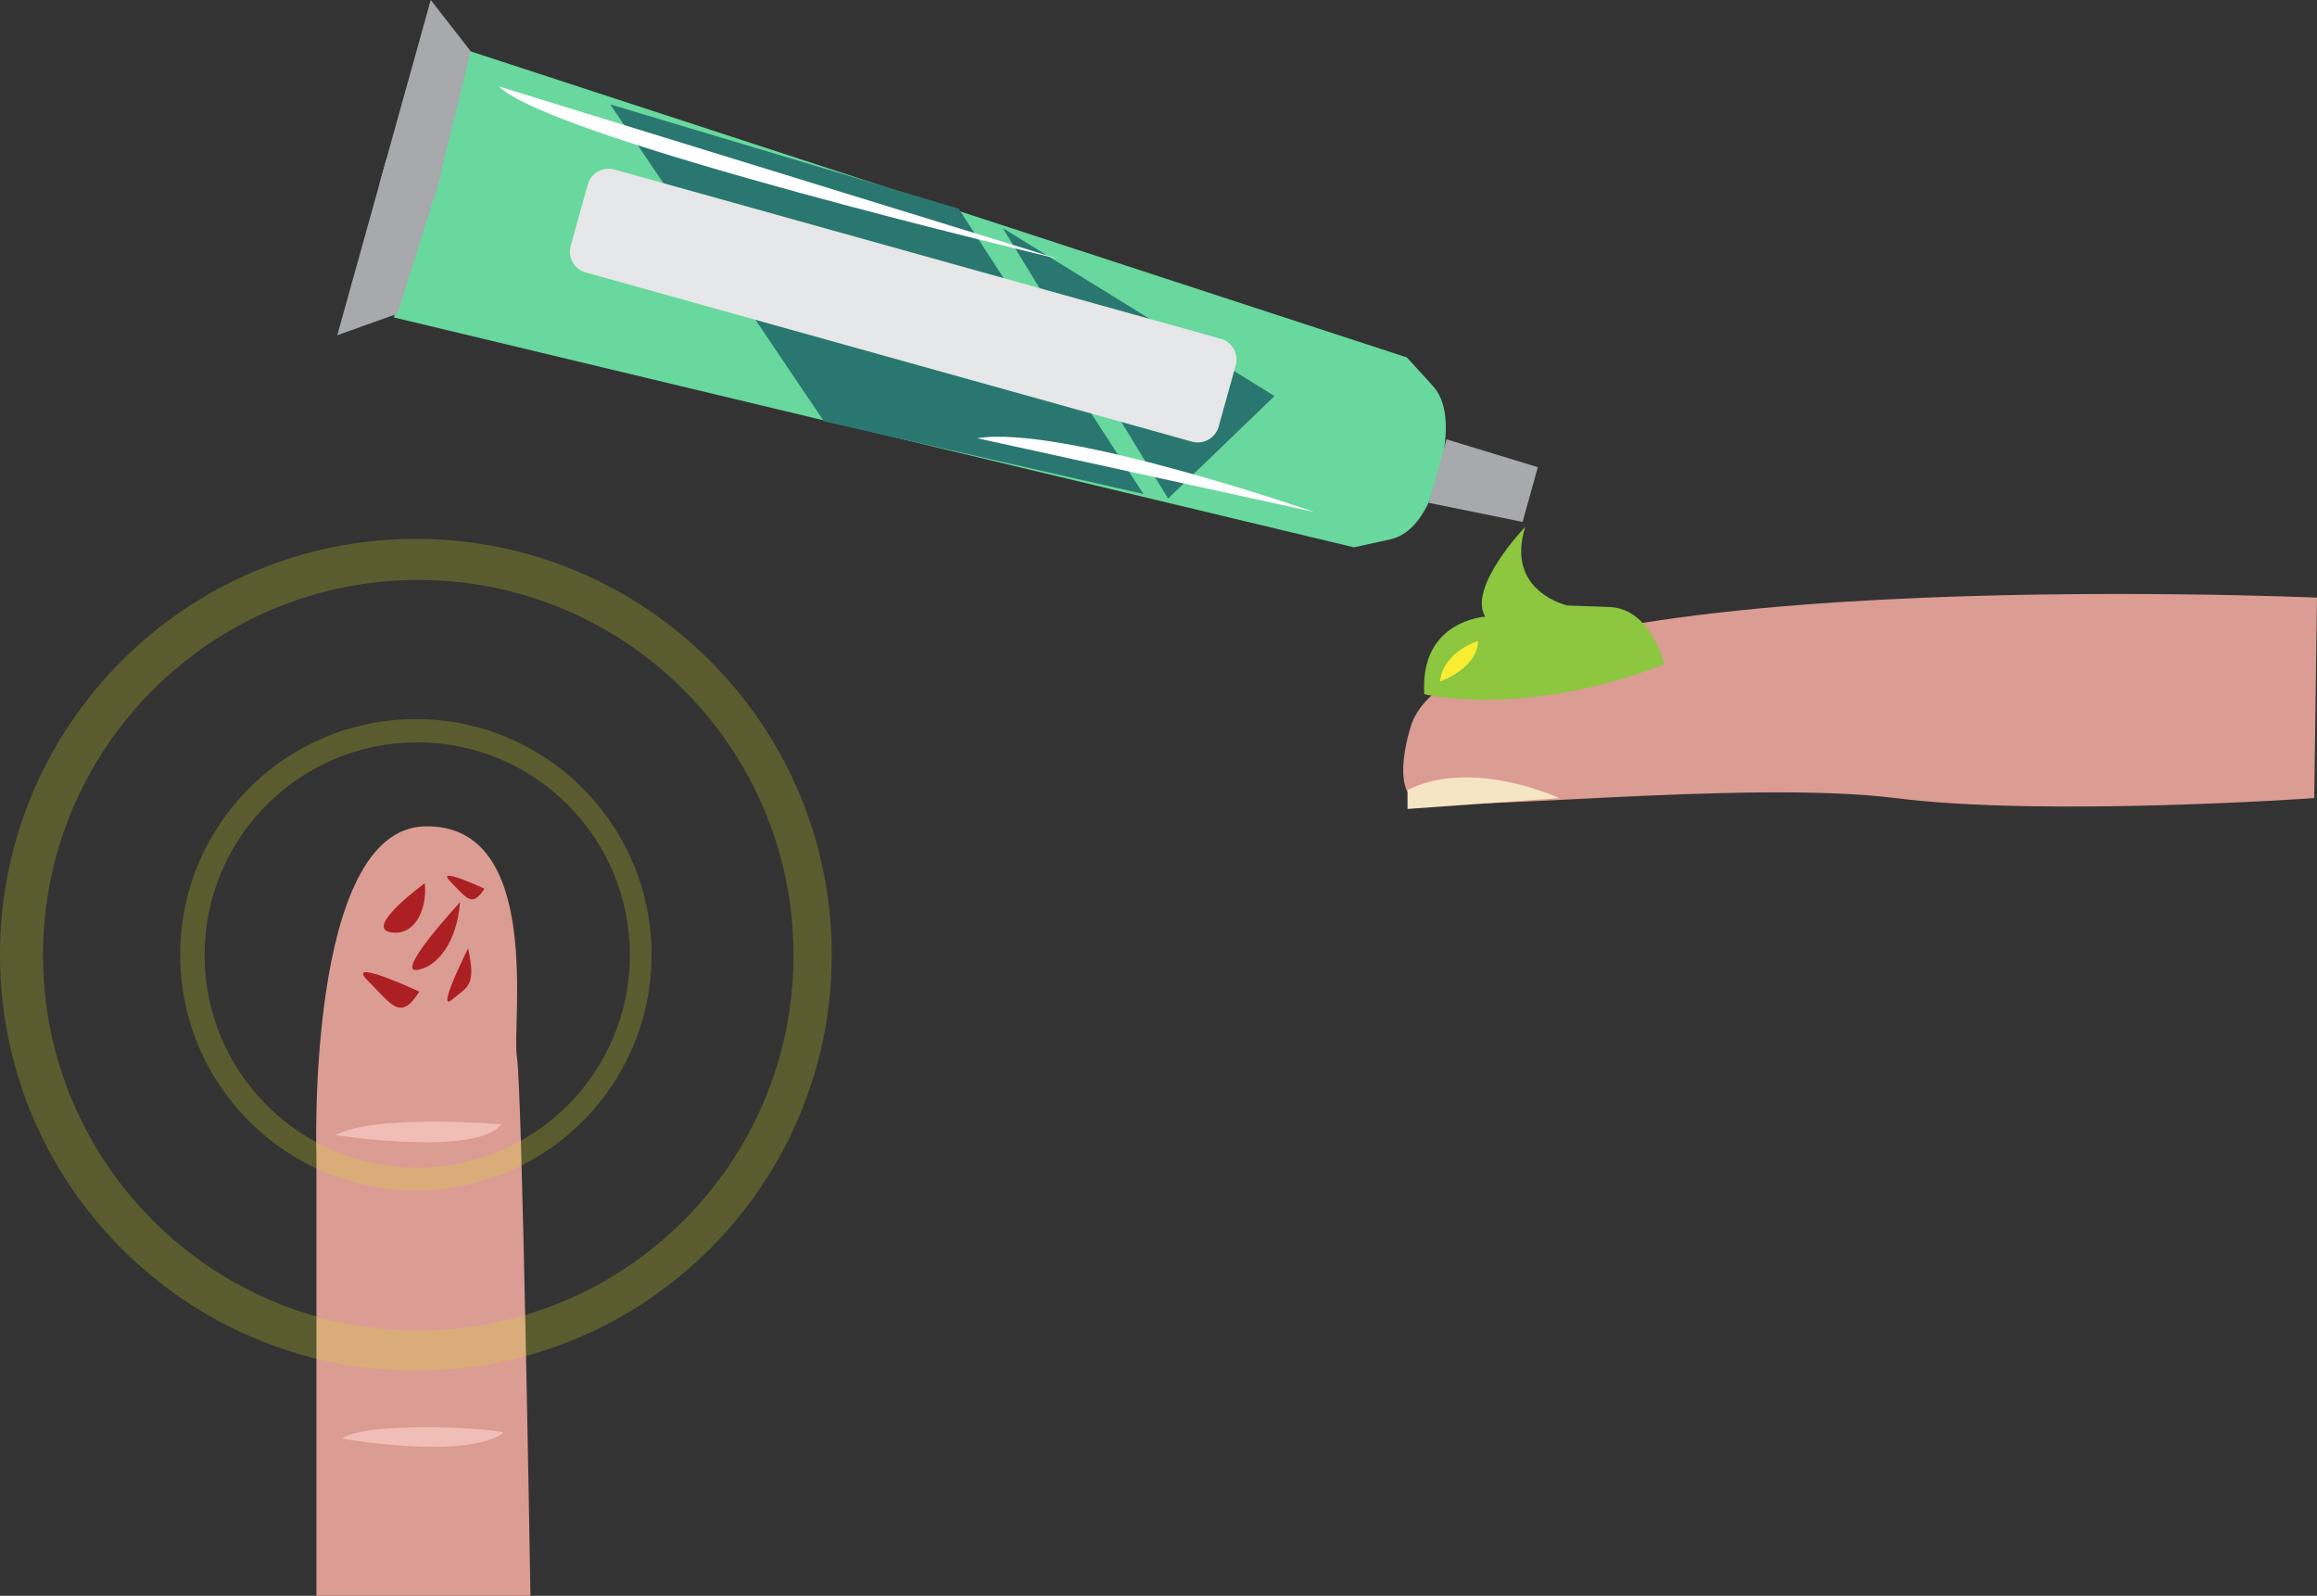 <?xml version="1.0" encoding="UTF-8"?><svg id="Layer_1" xmlns="http://www.w3.org/2000/svg" viewBox="0 0 4422.95 3046.14"><rect x="0" y="0" width="4422.95" height="3046.14" fill="#333333" stroke="none"/><defs><style>.cls-1{fill:#fff;}.cls-2{fill:#a7a9ac;}.cls-3{fill:#f0beb4;}.cls-4{fill:#68d89e;}.cls-5{fill:#ac1f23;}.cls-6{fill:#297770;}.cls-7{fill:#f6e5c3;}.cls-8{fill:#d7df23;opacity:.24;}.cls-9{fill:#8dc63f;}.cls-10{fill:#db9c94;}.cls-11{fill:#e6e7e8;}.cls-12{fill:#f9ed32;}</style></defs><g><path class="cls-4" d="m2744.17,910.42s40.89-119.26-8.84-173.69l-49.73-54.43L894.01,96.63l-80.44,288.46,1930.59,525.33Z"/><path class="cls-4" d="m2744.39,909.61s-21.61,104.89-90.74,120.02l-69.13,15.13-1832.54-438.81,68.28-244.85,1924.12,548.52Z"/><polygon class="cls-6" points="2229.83 951.6 1914.35 435.49 2433 755.98 2229.83 951.6"/><polygon class="cls-2" points="898.54 97.89 822.25 0 724.33 351.17 828.8 380.32 898.54 97.89"/><polygon class="cls-2" points="758.87 598.8 643.81 639.92 737.42 304.21 841.89 333.37 758.87 598.8"/><polygon class="cls-2" points="2761.26 838.59 2727.46 959.83 2906.46 996.27 2935.6 891.76 2761.26 838.59"/><polygon class="cls-6" points="1165.02 199.31 1572.81 804.27 2182.69 942.96 1830.1 398.45 1165.02 199.31"/><path class="cls-11" d="m2326.26,814.46c-6.12,21.93-28.85,34.75-50.77,28.64l-1157.48-323.06c-21.92-6.12-34.74-28.86-28.62-50.8l32.64-117.06c6.12-21.93,28.85-34.75,50.77-28.63l1157.48,323.06c21.92,6.12,34.74,28.86,28.62,50.8l-32.64,117.06Z"/></g><path class="cls-10" d="m4422.95,1140.81s-1640.65-72.39-1730.62,248.21c0,0-37.05,113.76,10.58,139.62,47.63,25.86,629.8-41.37,915.59-5.17,285.79,36.2,799.16,0,799.16,0l5.29-382.66Z"/><path class="cls-7" d="m2976.42,1523.46s-165.47-77.57-289.58-15.51v36.2l289.58-20.68Z"/><path class="cls-9" d="m2718.88,1325.27s192.07,46.12,458.11-57.11c0,0-24.81-106.65-104.75-109.5l-79.94-2.85s-119.77-26.12-80.74-150.12c0,0-110.24,114.81-76.42,171.43,0,0-125.78,7.23-116.25,148.16Z"/><path class="cls-12" d="m2821.29,1223.54s-67.22,20.69-72.4,77.57c0,0,72.4-25.86,72.4-77.57Z"/><g><path class="cls-10" d="m604.03,3046.14v-837.87s-20.69-625.7,206.84-630.87c227.53-5.17,165.47,377.49,175.82,439.54,10.34,62.05,25.86,1029.2,25.86,1029.2h-408.51Z"/><path class="cls-5" d="m810.87,1685.99s-113.76,82.74-67.22,93.08c46.54,10.34,72.39-41.37,67.22-93.08Z"/><path class="cls-5" d="m878.09,1722.19s-124.1,134.45-82.74,129.28c41.37-5.17,77.57-56.88,82.74-129.28Z"/><path class="cls-5" d="m893.6,1810.1s-62.05,124.1-31.03,98.25c31.03-25.85,46.54-25.85,31.03-98.25Z"/><path class="cls-3" d="m956.74,2146.22s-241.55-20.68-316.52,20.68c0,0,270.71,41.37,316.52-20.68Z"/><path class="cls-3" d="m960.91,2735.72c10.92-7.53-258.21-25.86-308.19,10.34,0,0,233.23,41.37,308.19-10.34Z"/><path class="cls-5" d="m800.53,1892.83s-144.79-67.22-98.25-20.68c46.54,46.54,62.05,77.57,98.25,20.68Z"/><path class="cls-5" d="m924.73,1696.32s-96.02-44.58-65.16-13.72c30.86,30.86,41.15,51.44,65.16,13.72Z"/></g><path class="cls-8" d="m793.88,1372.63c-248.46,0-449.88,201.42-449.88,449.88s201.42,449.88,449.88,449.88,449.88-201.42,449.88-449.88-201.42-449.88-449.88-449.88Zm2.59,856.28c-224.19,0-405.93-181.74-405.93-405.93s181.74-405.93,405.93-405.93,405.93,181.74,405.93,405.93-181.74,405.93-405.93,405.93Z"/><path class="cls-1" d="m952.66,165.08l1067.12,329.02s-966.45-228.3-1067.12-329.02Z"/><path class="cls-1" d="m1865.42,836.54l644.3,141.01s-483.23-167.87-644.3-141.01Z"/><path class="cls-8" d="m793.88,1028.63C355.43,1028.63,0,1384.06,0,1822.51s355.43,793.88,793.88,793.88,793.88-355.43,793.88-793.88-355.43-793.88-793.88-793.88Zm4.56,1511.02c-395.61,0-716.32-320.71-716.32-716.32s320.71-716.32,716.32-716.32,716.32,320.71,716.32,716.32-320.71,716.32-716.32,716.32Z"/></svg>